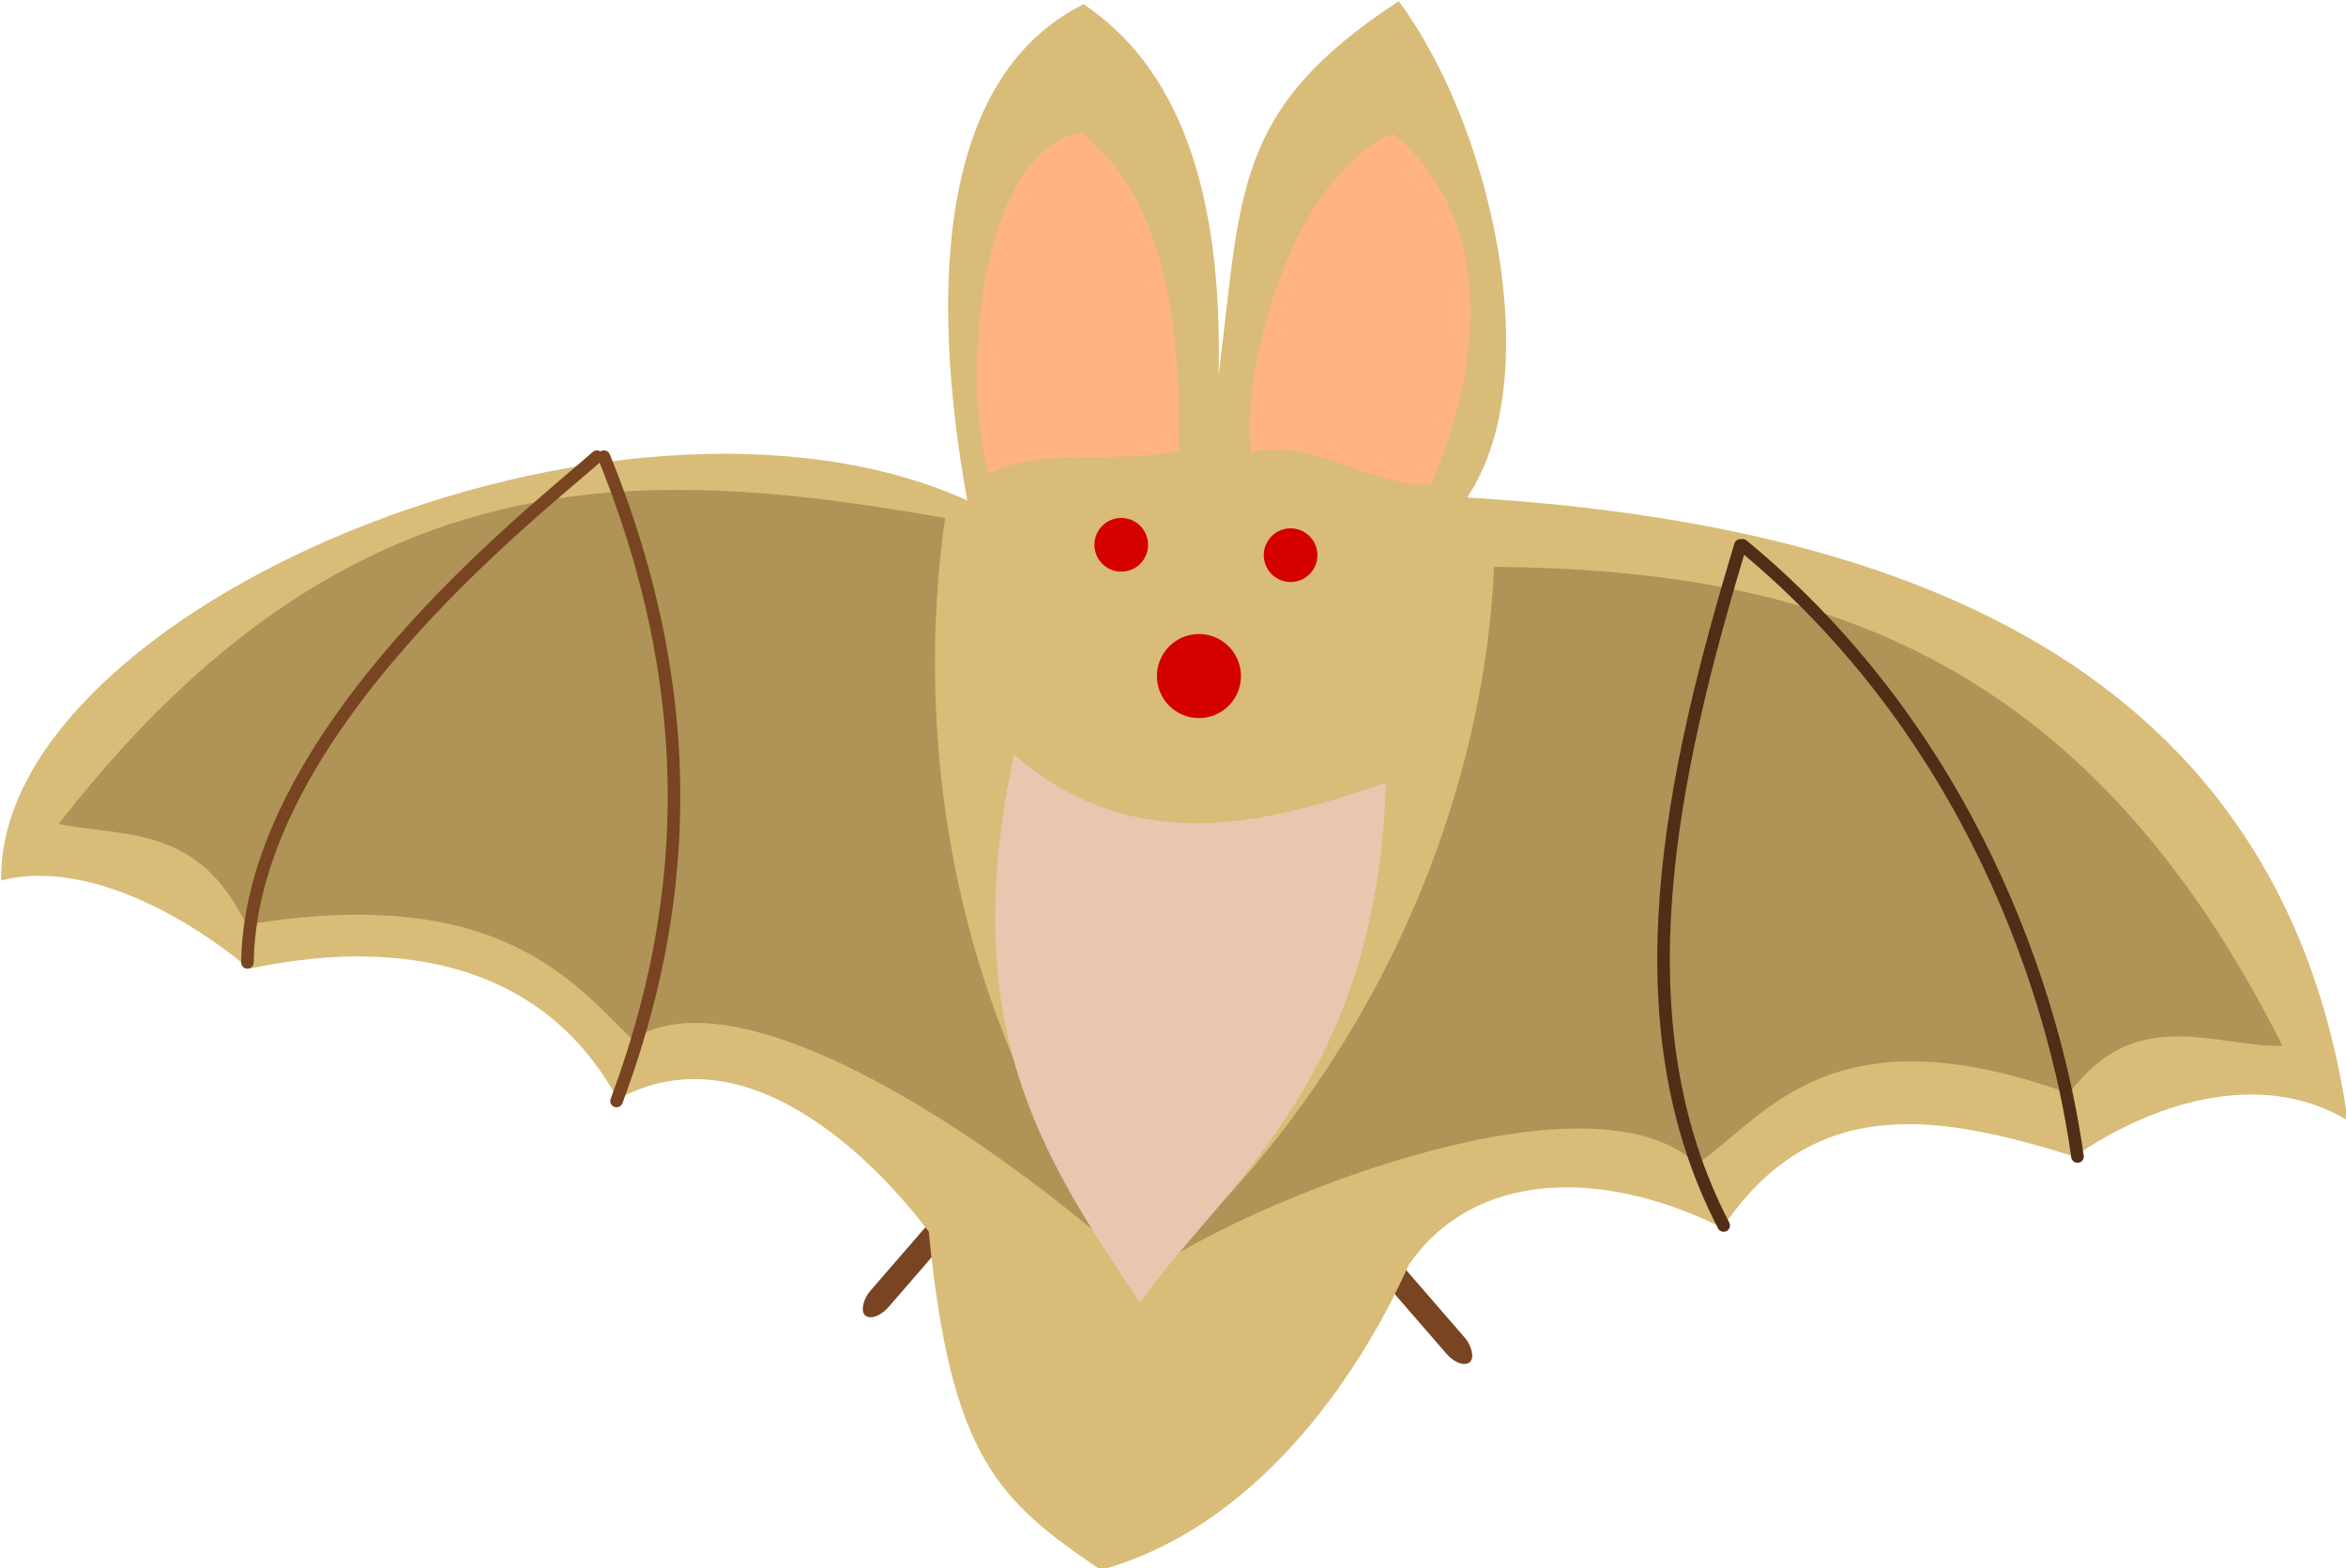 <?xml version="1.0" encoding="UTF-8" standalone="no"?>
<!-- Created with Inkscape (http://www.inkscape.org/) -->
<svg
   xmlns:dc="http://purl.org/dc/elements/1.1/"
   xmlns:cc="http://creativecommons.org/ns#"
   xmlns:rdf="http://www.w3.org/1999/02/22-rdf-syntax-ns#"
   xmlns:svg="http://www.w3.org/2000/svg"
   xmlns="http://www.w3.org/2000/svg"
   xmlns:xlink="http://www.w3.org/1999/xlink"
   xmlns:sodipodi="http://sodipodi.sourceforge.net/DTD/sodipodi-0.dtd"
   xmlns:inkscape="http://www.inkscape.org/namespaces/inkscape"
   width="293.441"
   height="196.178"
   id="svg2"
   sodipodi:version="0.32"
   inkscape:version="0.46"
   version="1.0"
   sodipodi:docname="bratac_Bat_1.svg"
   inkscape:output_extension="org.inkscape.output.svg.inkscape"
   inkscape:export-filename="C:\joanna\Gfx\drawings_vector\admin\thumbs\bratac_Bat.png"
   inkscape:export-xdpi="33.089272"
   inkscape:export-ydpi="33.089272">
  <sodipodi:namedview
     id="base"
     pagecolor="#ffffff"
     bordercolor="#666666"
     borderopacity="1.0"
     gridtolerance="10000"
     guidetolerance="10"
     objecttolerance="10"
     inkscape:pageopacity="0.0"
     inkscape:pageshadow="2"
     inkscape:zoom="0.49513127"
     inkscape:cx="321.47338"
     inkscape:cy="417.52169"
     inkscape:document-units="px"
     inkscape:current-layer="capa1"
     showgrid="false"
     inkscape:window-width="1152"
     inkscape:window-height="778"
     inkscape:window-x="120"
     inkscape:window-y="0"
     showguides="true"
     inkscape:guide-bbox="true" />
  <defs
     id="defs4">
    <inkscape:perspective
       id="perspective10"
       inkscape:persp3d-origin="372.04724 : 350.78739 : 1"
       inkscape:vp_z="744.09448 : 526.18109 : 1"
       inkscape:vp_y="0 : 1000 : 0"
       inkscape:vp_x="0 : 526.18109 : 1"
       sodipodi:type="inkscape:persp3d" />
    <inkscape:perspective
       id="perspective8339"
       inkscape:persp3d-origin="372.04724 : 350.78739 : 1"
       inkscape:vp_z="744.09448 : 526.18109 : 1"
       inkscape:vp_y="0 : 1000 : 0"
       inkscape:vp_x="0 : 526.18109 : 1"
       sodipodi:type="inkscape:persp3d" />
    <clipPath
       id="XMLID_35_">
      <use
         xlink:href="#XMLID_5_"
         id="use259"
         x="0"
         y="0"
         width="625.992"
         height="606.155" />
    </clipPath>
    <defs
       id="defs255">
      <rect
         id="XMLID_5_"
         x="271.817"
         y="8.025"
         width="204.357"
         height="108.188" />
    </defs>
    <inkscape:perspective
       sodipodi:type="inkscape:persp3d"
       inkscape:vp_x="0 : 526.18109 : 1"
       inkscape:vp_y="0 : 1000 : 0"
       inkscape:vp_z="744.09448 : 526.18109 : 1"
       inkscape:persp3d-origin="372.04724 : 350.78739 : 1"
       id="perspective4387" />
    <inkscape:perspective
       sodipodi:type="inkscape:persp3d"
       inkscape:vp_x="0 : 526.18109 : 1"
       inkscape:vp_y="0 : 1000 : 0"
       inkscape:vp_z="744.09448 : 526.18109 : 1"
       inkscape:persp3d-origin="372.04724 : 350.78739 : 1"
       id="perspective5470" />
    <inkscape:perspective
       id="perspective3090"
       inkscape:persp3d-origin="312.996 : 202.05168 : 1"
       inkscape:vp_z="625.992 : 303.07751 : 1"
       inkscape:vp_y="0 : 1000 : 0"
       inkscape:vp_x="0 : 303.07751 : 1"
       sodipodi:type="inkscape:persp3d" />
    <inkscape:perspective
       id="perspective2446"
       inkscape:persp3d-origin="372.04724 : 350.78739 : 1"
       inkscape:vp_z="744.09448 : 526.18109 : 1"
       inkscape:vp_y="0 : 1000 : 0"
       inkscape:vp_x="0 : 526.18109 : 1"
       sodipodi:type="inkscape:persp3d" />
  </defs>
  <g
     id="capa1"
     inkscape:groupmode="layer"
     inkscape:label="Capa 1"
     transform="translate(-187.995,-277.952)">
    <g
       id="g10918"
       transform="matrix(1.724,0,0,1.724,-607.493,-522.366)">
      <rect
         transform="matrix(-0.756,0.655,0.655,0.756,0,0)"
         ry="1.565"
         rx="7.168"
         y="784.773"
         x="-61.505"
         height="12.526"
         width="1.768"
         id="rect4383"
         style="fill:#784421;fill-opacity:1;stroke:none;stroke-width:3;stroke-linecap:round;stroke-linejoin:round;stroke-miterlimit:4;stroke-dasharray:none;stroke-dashoffset:0;stroke-opacity:1" />
      <rect
         transform="matrix(0.756,0.655,-0.655,0.756,0,0)"
         ry="1.565"
         rx="7.168"
         y="67.187"
         x="761.554"
         height="12.526"
         width="1.768"
         id="rect4381"
         style="fill:#784421;fill-opacity:1;stroke:none;stroke-width:3;stroke-linecap:round;stroke-linejoin:round;stroke-miterlimit:4;stroke-dasharray:none;stroke-dashoffset:0;stroke-opacity:1" />
      <path
         sodipodi:nodetypes="ccccccccccccccc"
         id="path4348"
         d="M 562.899,464.31 C 550.854,472.181 551.52,478.123 549.83,491.466 C 550.166,477.655 546.713,468.995 540.041,464.529 C 529.829,469.588 528.693,484.413 531.596,500.527 C 506.307,489.159 461.116,508.511 461.511,528.107 C 467.167,526.634 474.294,530.16 479.499,534.507 C 489.278,532.415 500.48,533.421 506.238,543.97 C 516.251,538.508 526.073,549.919 528.802,553.587 C 530.422,569.862 533.747,573.036 541.284,578.125 C 552.279,575.13 559.798,564.563 563.63,555.997 C 568.388,549.093 577.704,548.964 586.394,553.312 C 593.073,543.322 602.384,545.175 611.937,548.134 C 617.51,544.271 625.403,541.693 631.751,545.516 C 626.769,510.517 596.018,502.046 567.861,500.315 C 573.749,491.644 569.658,473.378 562.899,464.31 z"
         style="fill:#d8bc78;fill-opacity:1;fill-rule:evenodd;stroke:none;stroke-width:0.548px;stroke-linecap:butt;stroke-linejoin:miter;stroke-opacity:1" />
      <path
         sodipodi:nodetypes="cccccc"
         id="path4393"
         d="M 627.014,540.101 C 612.394,510.943 591.992,505.558 569.818,505.348 C 569.192,520.555 562.444,540.509 545.579,555.946 C 553.789,550.678 576.987,541.635 584.518,548.684 C 589.441,545.402 594.083,537.253 611.539,543.562 C 616.371,537.017 622.086,540.208 627.014,540.101 z"
         style="fill:#af9357;fill-opacity:1;fill-rule:evenodd;stroke:none;stroke-width:1px;stroke-linecap:butt;stroke-linejoin:miter;stroke-opacity:1" />
      <path
         sodipodi:nodetypes="csccccc"
         id="path4391"
         d="M 465.681,524 C 478.291,507.759 490.937,501.637 503.715,500.148 C 512.401,499.135 521.149,500.263 529.988,501.808 C 527.844,516.876 529.823,537.788 543.606,556.028 C 536.489,549.359 515.976,534.07 507.291,539.636 C 503.046,535.515 497.61,528.277 479.299,531.314 C 475.734,524.001 470.508,525 465.681,524 z"
         style="fill:#af9357;fill-opacity:1;fill-rule:evenodd;stroke:none;stroke-width:1px;stroke-linecap:butt;stroke-linejoin:miter;stroke-opacity:1" />
      <g
         transform="matrix(0.304,0,0,0.304,437.436,416.178)"
         style="stroke:#784421;stroke-width:3;stroke-linecap:round;stroke-miterlimit:4;stroke-dasharray:none"
         id="g4361">
        <path
           style="fill:none;fill-rule:evenodd;stroke:#784421;stroke-width:3;stroke-linecap:round;stroke-linejoin:miter;stroke-miterlimit:4;stroke-dasharray:none;stroke-opacity:1"
           d="M 137.946,387.741 C 138.787,332.71 206.127,280.471 221.368,267.032"
           id="path4357"
           sodipodi:nodetypes="cc" />
        <path
           style="fill:none;fill-rule:evenodd;stroke:#784421;stroke-width:3;stroke-linecap:round;stroke-linejoin:miter;stroke-miterlimit:4;stroke-dasharray:none;stroke-opacity:1"
           d="M 226.044,420.817 C 239.683,384.071 249.685,332.574 223.029,267.032"
           id="path4359"
           sodipodi:nodetypes="cc" />
      </g>
      <path
         sodipodi:nodetypes="cc"
         id="path4367"
         d="M 586.476,553.139 C 578.779,538.313 582.618,520.611 587.691,503.792"
         style="fill:none;fill-rule:evenodd;stroke:#502d16;stroke-width:0.911;stroke-linecap:round;stroke-linejoin:miter;stroke-miterlimit:4;stroke-dasharray:none;stroke-opacity:1" />
      <path
         sodipodi:nodetypes="cc"
         id="path4369"
         d="M 612.147,548.134 C 610.502,536.352 604.414,517.468 587.856,503.792"
         style="fill:none;fill-rule:evenodd;stroke:#502d16;stroke-width:0.911;stroke-linecap:round;stroke-linejoin:miter;stroke-miterlimit:4;stroke-dasharray:none;stroke-opacity:1" />
      <path
         transform="matrix(0.304,0,0,0.304,437.436,416.178)"
         sodipodi:open="true"
         sodipodi:end="6.2008288"
         sodipodi:start="0"
         d="M 352.894,288.064 A 6.4,6.4 0 1 1 352.872,287.537"
         sodipodi:ry="6.3996296"
         sodipodi:rx="6.3996296"
         sodipodi:cy="288.06354"
         sodipodi:cx="346.49423"
         id="path4375"
         style="fill:#d40000;fill-opacity:1;stroke:none;stroke-width:10;stroke-linecap:round;stroke-linejoin:round;stroke-miterlimit:4;stroke-dasharray:none;stroke-dashoffset:0;stroke-opacity:1"
         sodipodi:type="arc" />
      <path
         transform="matrix(0.304,0,0,0.304,449.723,416.931)"
         sodipodi:open="true"
         sodipodi:end="6.2008288"
         sodipodi:start="0"
         d="M 352.894,288.064 A 6.4,6.4 0 1 1 352.872,287.537"
         sodipodi:ry="6.3996296"
         sodipodi:rx="6.3996296"
         sodipodi:cy="288.06354"
         sodipodi:cx="346.49423"
         id="path4379"
         style="fill:#d40000;fill-opacity:1;stroke:none;stroke-width:10;stroke-linecap:round;stroke-linejoin:round;stroke-miterlimit:4;stroke-dasharray:none;stroke-dashoffset:0;stroke-opacity:1"
         sodipodi:type="arc" />
      <path
         sodipodi:nodetypes="cccc"
         id="path4387"
         d="M 539.881,473.809 C 531.712,475.609 531.404,493.759 533.18,498.555 C 537.261,496.601 542.764,497.966 546.994,496.889 C 547.019,486.322 545.62,478.514 539.881,473.809 z"
         style="fill:#ffb380;fill-rule:evenodd;stroke:none;stroke-width:1px;stroke-linecap:butt;stroke-linejoin:miter;stroke-opacity:1" />
      <path
         sodipodi:nodetypes="cccc"
         id="path4389"
         d="M 562.491,473.894 C 554.691,477.281 551.397,491.989 552.185,497.043 C 556.573,495.939 560.876,499.584 565.236,499.369 C 568.812,491.215 570.168,480.289 562.491,473.894 z"
         style="fill:#ffb380;fill-rule:evenodd;stroke:none;stroke-width:1px;stroke-linecap:butt;stroke-linejoin:miter;stroke-opacity:1" />
      <path
         sodipodi:nodetypes="cccc"
         id="path4385"
         d="M 534.994,518.953 C 543.976,526.816 554.098,523.699 561.963,521.016 C 561.395,542.585 549.926,550.506 544.131,558.742 C 537,548.109 530.761,538.677 534.994,518.953 z"
         style="fill:#e9c6af;fill-rule:evenodd;stroke:none;stroke-width:1px;stroke-linecap:butt;stroke-linejoin:miter;stroke-opacity:1" />
      <path
         transform="matrix(0.476,0,0,0.476,383.476,376.154)"
         sodipodi:open="true"
         sodipodi:end="6.2008288"
         sodipodi:start="0"
         d="M 352.894,288.064 A 6.4,6.4 0 1 1 352.872,287.537"
         sodipodi:ry="6.3996296"
         sodipodi:rx="6.3996296"
         sodipodi:cy="288.06354"
         sodipodi:cx="346.49423"
         id="path10916"
         style="fill:#d40000;fill-opacity:1;stroke:none;stroke-width:10;stroke-linecap:round;stroke-linejoin:round;stroke-miterlimit:4;stroke-dasharray:none;stroke-dashoffset:0;stroke-opacity:1"
         sodipodi:type="arc" />
    </g>
  </g>
</svg>
